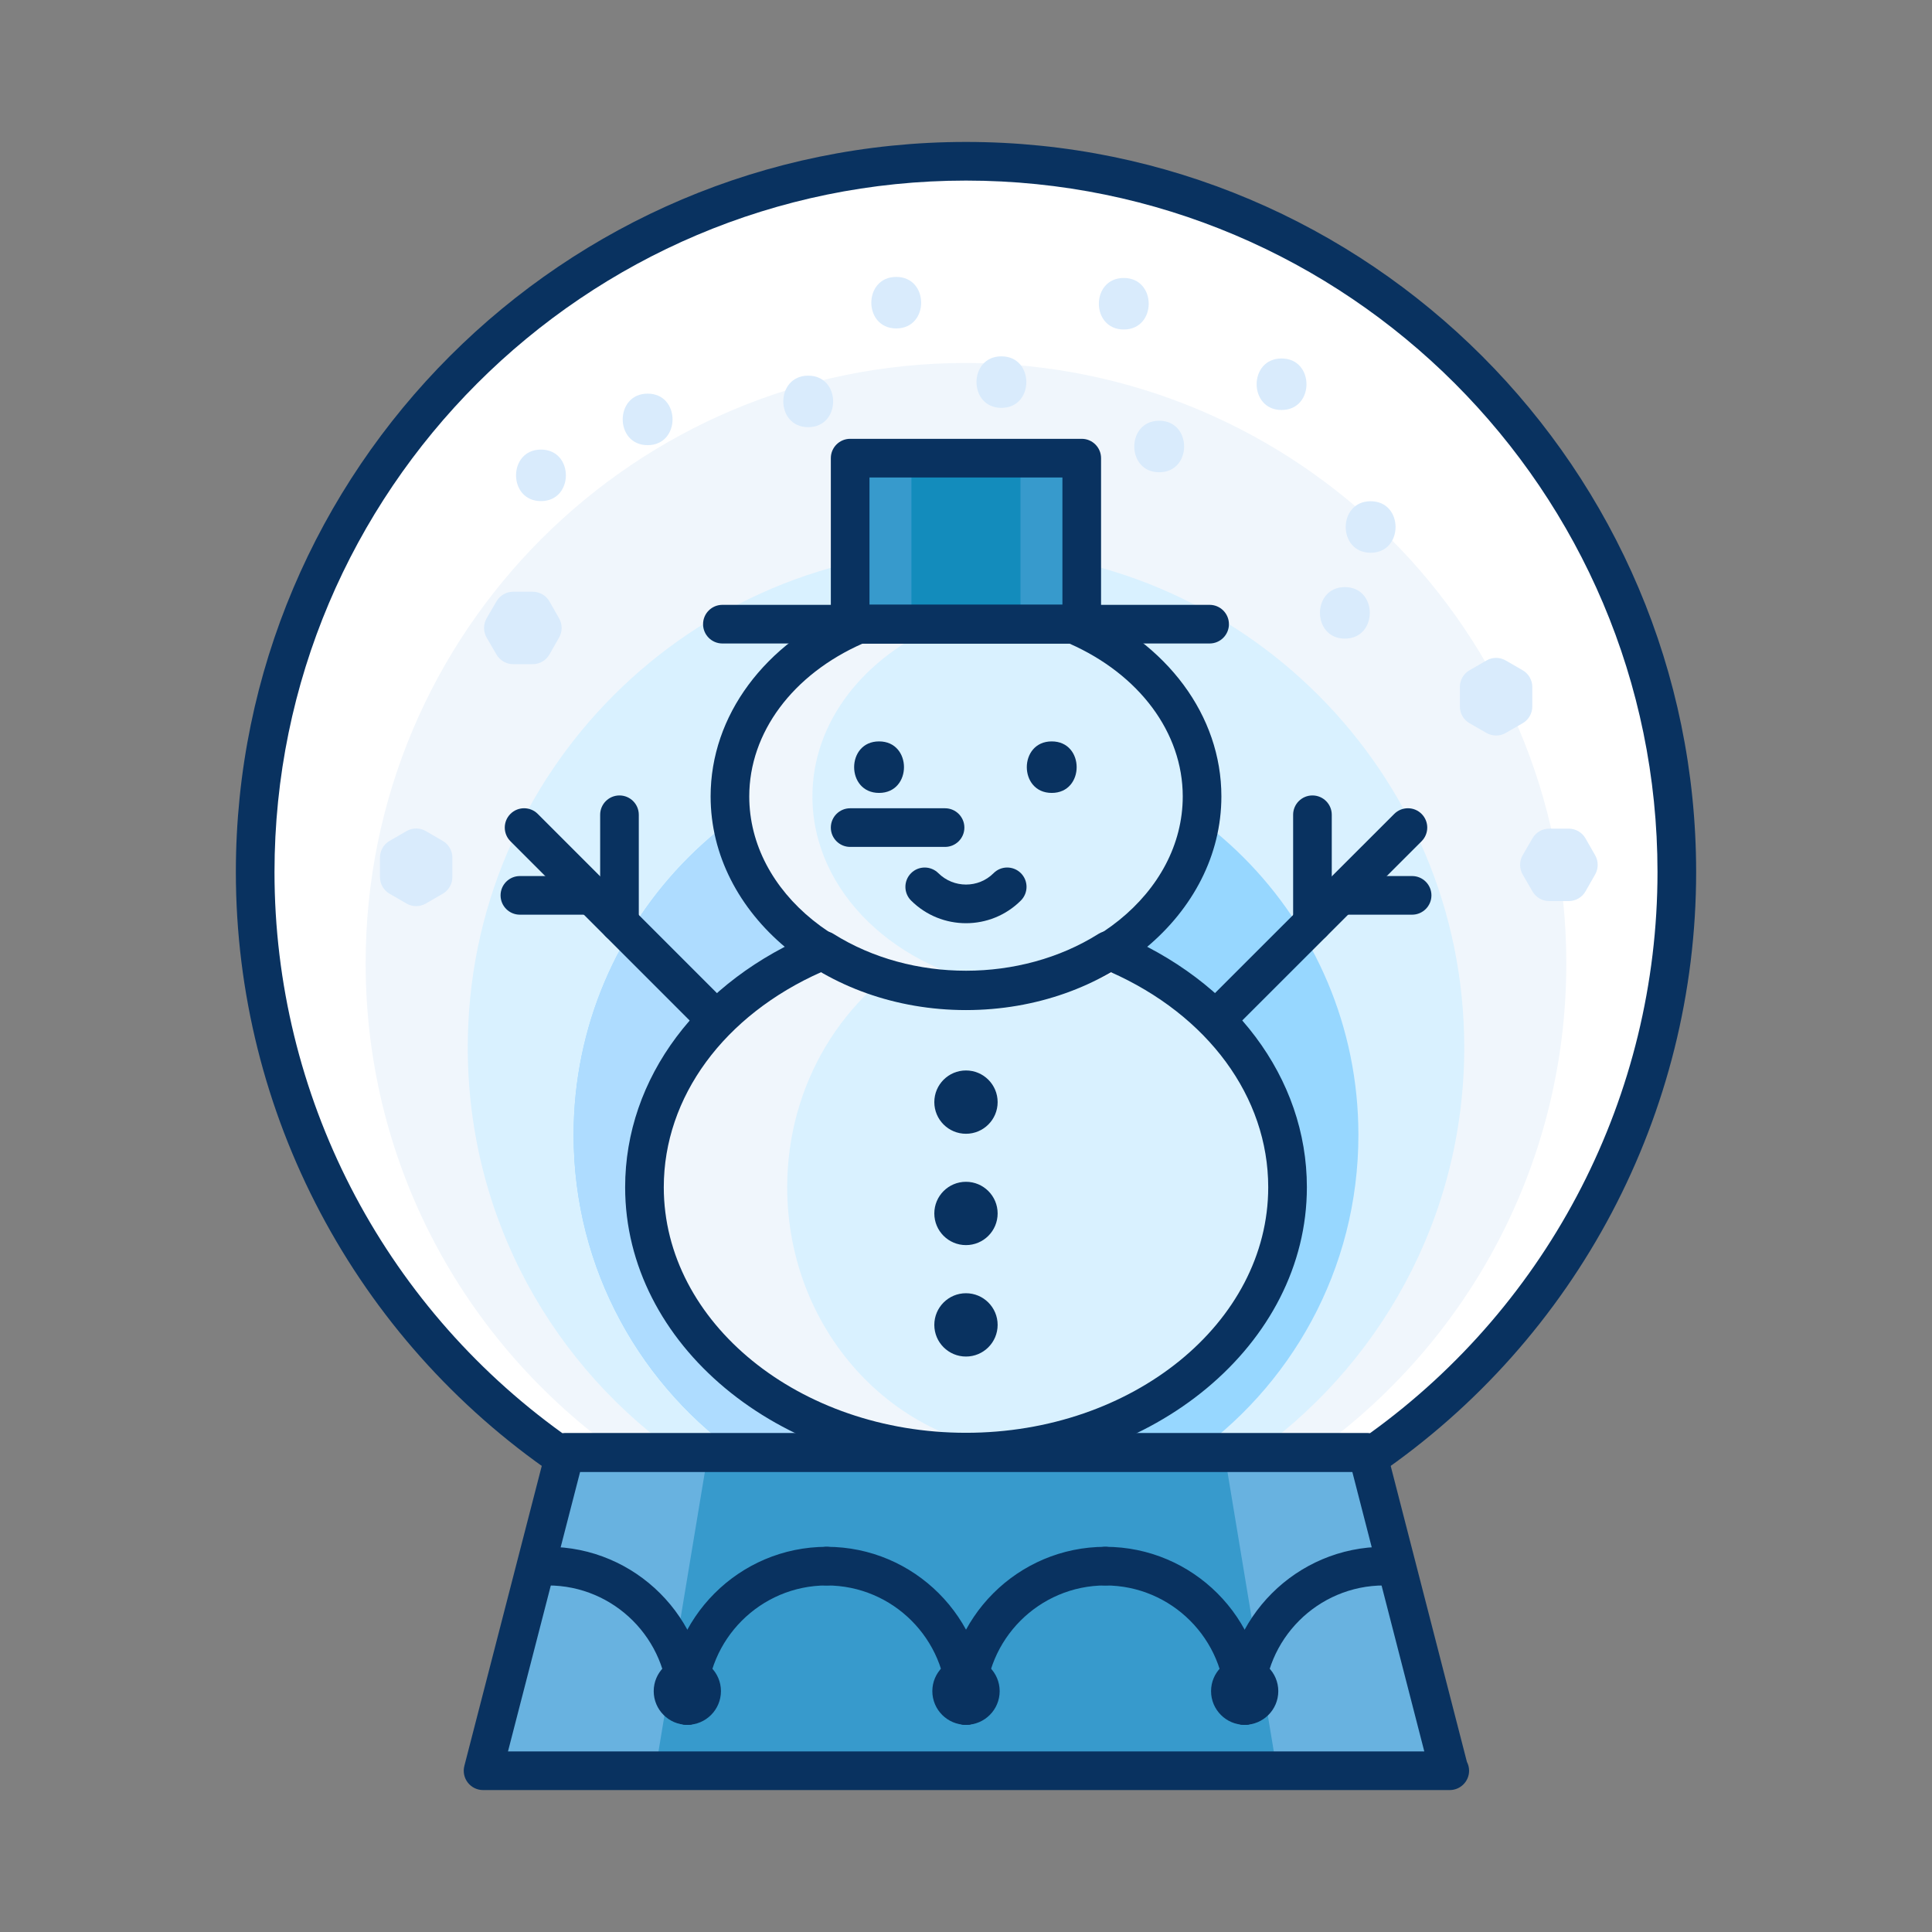 <?xml version="1.0" ?><!DOCTYPE svg  PUBLIC '-//W3C//DTD SVG 1.1//EN'  'http://www.w3.org/Graphics/SVG/1.1/DTD/svg11.dtd'><svg enable-background="new 0 0 75 75" height="75px" version="1.1" viewBox="0 0 75 75" width="75px" xml:space="preserve" xmlns="http://www.w3.org/2000/svg" xmlns:xlink="http://www.w3.org/1999/xlink"><rect x="0" y="0" width="75" height="75" fill="#808080" stroke="none"/><g id="Layer_1"><g><g><g><g><g><g><polygon fill="#68B2E0" points="21.939,56.385 53.077,56.385 56.259,68.74 18.752,68.74        "/></g><g><polygon fill="#379ACC" points="27.488,56.385 47.525,56.385 49.573,68.74 25.438,68.74        "/></g><g><path d="M21.939,56.627v-0.242h31.138v0.242c7.254-4.971,12.017-13.307,12.017-22.773         C65.094,18.615,52.75,6.26,37.5,6.26c-15.234,0-27.594,12.355-27.594,27.594C9.906,43.32,14.674,51.656,21.939,56.627z" fill="#FFFFFF"/></g><g><path d="M24.358,56.627v-0.205h26.298v0.205c6.125-4.197,10.148-11.238,10.148-19.232         c0-12.869-10.426-23.305-23.305-23.305c-12.865,0-23.305,10.436-23.305,23.305C14.195,45.389,18.223,52.43,24.358,56.627z" fill="#F0F6FC"/></g><g><path d="M26.593,56.627v-0.17h21.826v0.17c5.084-3.484,8.423-9.326,8.423-15.963         c0-10.68-8.653-19.342-19.342-19.342c-10.678,0-19.342,8.662-19.342,19.342C18.158,47.301,21.5,53.143,26.593,56.627z" fill="#D9F1FF"/></g><g><path d="M28.909,56.627v-0.133H46.1v0.133c4.004-2.744,6.633-7.346,6.633-12.57         c0-8.412-6.814-15.234-15.232-15.234c-8.409,0-15.233,6.822-15.233,15.234C22.267,49.281,24.898,53.883,28.909,56.627z" fill="#97D7FF"/></g><g><path d="M37.499,28.822c-8.409,0-15.232,6.822-15.232,15.234c0,5.225,2.632,9.826,6.643,12.57v-0.133h8.59         V28.822z" fill="#AEDCFF"/></g><g><path d="M56.279,69.49c-0.007,0-0.013,0-0.02,0H18.752c-0.232,0-0.451-0.107-0.593-0.291         c-0.142-0.183-0.191-0.422-0.133-0.646l3.188-12.355c0.085-0.331,0.384-0.562,0.726-0.562h31.138         c0.342,0,0.641,0.231,0.726,0.562l3.141,12.196c0.054,0.104,0.085,0.222,0.085,0.347         C57.029,69.154,56.693,69.49,56.279,69.49z M19.72,67.99h35.571l-2.795-10.855H22.521L19.72,67.99z" fill="#093260"/></g><g><path d="M53.077,57.377c-0.12,0-0.24-0.028-0.35-0.087c-0.077-0.04-0.145-0.093-0.202-0.155H22.491         c-0.057,0.062-0.125,0.115-0.202,0.155c-0.246,0.132-0.544,0.112-0.773-0.044c-7.739-5.295-12.36-14.04-12.36-23.393         C9.156,18.225,21.871,5.51,37.5,5.51s28.344,12.715,28.344,28.344c0,9.352-4.614,18.096-12.343,23.393         C53.374,57.333,53.226,57.377,53.077,57.377z M37.5,7.01c-14.802,0-26.844,12.042-26.844,26.844         c0,8.645,4.168,16.741,11.184,21.788c0.032-0.005,0.065-0.007,0.099-0.007h31.138c0.033,0,0.066,0.002,0.099,0.007         c7.005-5.048,11.168-13.145,11.168-21.788C64.344,19.052,52.302,7.01,37.5,7.01z" fill="#093260"/></g><g><path d="M20.68,25.783h-0.758c-0.267,0-0.514-0.142-0.648-0.373l-0.382-0.656         c-0.135-0.233-0.135-0.521,0-0.754l0.382-0.656c0.134-0.231,0.381-0.373,0.648-0.373h0.758c0.27,0,0.518,0.145,0.651,0.379         l0.374,0.656c0.131,0.229,0.131,0.513,0,0.742l-0.374,0.656C21.198,25.639,20.949,25.783,20.68,25.783z" fill="#D9EBFC"/></g><g><path d="M60.898,34.98h-0.758c-0.268,0-0.515-0.143-0.649-0.374l-0.38-0.656c-0.135-0.232-0.135-0.52,0-0.752         l0.38-0.656c0.134-0.231,0.381-0.374,0.649-0.374h0.758c0.269,0,0.518,0.145,0.651,0.378l0.375,0.656         c0.131,0.23,0.131,0.514,0,0.744l-0.375,0.656C61.416,34.836,61.167,34.98,60.898,34.98z" fill="#D9EBFC"/></g><g><path d="M16.155,35.176c-0.13,0-0.259-0.033-0.375-0.101l-0.655-0.379c-0.232-0.134-0.375-0.382-0.375-0.649         v-0.756c0-0.268,0.143-0.516,0.375-0.649l0.655-0.379c0.232-0.135,0.519-0.135,0.751,0l0.655,0.379         c0.232,0.134,0.375,0.382,0.375,0.649v0.756c0,0.268-0.143,0.516-0.375,0.649l-0.655,0.379         C16.415,35.143,16.285,35.176,16.155,35.176z" fill="#D9EBFC"/></g><g><path d="M58.078,28.553c-0.129,0-0.258-0.033-0.374-0.1l-0.656-0.377c-0.233-0.134-0.376-0.382-0.376-0.65         v-0.758c0-0.268,0.143-0.516,0.375-0.649l0.656-0.379c0.232-0.135,0.518-0.135,0.75,0l0.656,0.379         c0.232,0.134,0.375,0.382,0.375,0.649v0.758c0,0.269-0.144,0.517-0.376,0.65l-0.656,0.377         C58.336,28.52,58.207,28.553,58.078,28.553z" fill="#D9EBFC"/></g><path d="M25.141,15.281c-1.29,0-1.29,2,0,2S26.43,15.281,25.141,15.281z" fill="#D9EBFC"/><path d="M43.625,10.791c-1.29,0-1.29,2,0,2S44.915,10.791,43.625,10.791z" fill="#D9EBFC"/><path d="M53.208,19.458c-1.29,0-1.29,2,0,2S54.498,19.458,53.208,19.458z" fill="#D9EBFC"/><path d="M34.792,10.75c-1.29,0-1.29,2,0,2S36.081,10.75,34.792,10.75z" fill="#D9EBFC"/><path d="M21,17.453c-1.29,0-1.29,2,0,2S22.29,17.453,21,17.453z" fill="#D9EBFC"/><path d="M52.208,22.791c-1.29,0-1.29,2,0,2S53.498,22.791,52.208,22.791z" fill="#D9EBFC"/><path d="M45,16.333c-1.29,0-1.29,2,0,2S46.29,16.333,45,16.333z" fill="#D9EBFC"/><path d="M49.75,13.916c-1.29,0-1.29,2,0,2S51.04,13.916,49.75,13.916z" fill="#D9EBFC"/><path d="M31.375,14.583c-1.29,0-1.29,2,0,2S32.665,14.583,31.375,14.583z" fill="#D9EBFC"/><path d="M38.875,13.833c-1.29,0-1.29,2,0,2S40.165,13.833,38.875,13.833z" fill="#D9EBFC"/></g></g></g><g><g><g><g><path d="M26.683,66.957c-0.414,0-0.75-0.336-0.75-0.75c0-2.569-2.09-4.66-4.66-4.66         c-0.414,0-0.75-0.336-0.75-0.75s0.336-0.75,0.75-0.75c3.396,0,6.16,2.764,6.16,6.16         C27.433,66.621,27.097,66.957,26.683,66.957z" fill="#093260"/></g><g><path d="M26.683,66.957c-0.414,0-0.75-0.336-0.75-0.75c0-3.396,2.763-6.16,6.159-6.16         c0.414,0,0.75,0.336,0.75,0.75s-0.336,0.75-0.75,0.75c-2.569,0-4.659,2.091-4.659,4.66         C27.433,66.621,27.097,66.957,26.683,66.957z" fill="#093260"/></g></g><g><path d="M26.683,66.957c-0.72,0-1.306-0.586-1.306-1.307c0-0.72,0.586-1.305,1.306-1.305        c0.719,0,1.304,0.585,1.304,1.305C27.986,66.371,27.401,66.957,26.683,66.957z M26.683,65.457        c-0.106,0-0.196,0.089-0.196,0.193c0,0.214,0.391,0.217,0.391,0C26.877,65.546,26.788,65.457,26.683,65.457z" fill="#093260"/></g></g><g><g><g><path d="M37.501,66.957c-0.414,0-0.75-0.336-0.75-0.75c0-2.569-2.09-4.66-4.659-4.66         c-0.414,0-0.75-0.336-0.75-0.75s0.336-0.75,0.75-0.75c3.396,0,6.159,2.764,6.159,6.16         C38.251,66.621,37.915,66.957,37.501,66.957z" fill="#093260"/></g><g><path d="M37.501,66.957c-0.414,0-0.75-0.336-0.75-0.75c0-3.396,2.762-6.16,6.157-6.16         c0.414,0,0.75,0.336,0.75,0.75s-0.336,0.75-0.75,0.75c-2.568,0-4.657,2.091-4.657,4.66         C38.251,66.621,37.915,66.957,37.501,66.957z" fill="#093260"/></g></g><g><path d="M37.501,66.957c-0.721,0-1.308-0.586-1.308-1.307c0-0.72,0.586-1.305,1.308-1.305        c0.72,0,1.306,0.585,1.306,1.305C38.807,66.371,38.221,66.957,37.501,66.957z M37.501,65.457        c-0.107,0-0.194,0.087-0.194,0.193c0,0.214,0.387,0.216,0.387,0C37.693,65.544,37.607,65.457,37.501,65.457z" fill="#093260"/></g></g><g><g><g><path d="M48.317,66.957c-0.414,0-0.75-0.336-0.75-0.75c0-2.569-2.09-4.66-4.659-4.66         c-0.414,0-0.75-0.336-0.75-0.75s0.336-0.75,0.75-0.75c3.396,0,6.159,2.764,6.159,6.16         C49.067,66.621,48.731,66.957,48.317,66.957z" fill="#093260"/></g><g><path d="M48.317,66.957c-0.414,0-0.75-0.336-0.75-0.75c0-3.396,2.764-6.16,6.16-6.16         c0.414,0,0.75,0.336,0.75,0.75s-0.336,0.75-0.75,0.75c-2.57,0-4.66,2.091-4.66,4.66         C49.067,66.621,48.731,66.957,48.317,66.957z" fill="#093260"/></g></g><g><path d="M48.317,66.957c-0.719,0-1.304-0.586-1.304-1.307c0-0.72,0.585-1.305,1.304-1.305        c0.72,0,1.306,0.585,1.306,1.305C49.623,66.371,49.037,66.957,48.317,66.957z M48.317,65.457        c-0.105,0-0.194,0.089-0.194,0.193c0,0.217,0.391,0.214,0.391,0C48.514,65.546,48.424,65.457,48.317,65.457z" fill="#093260"/></g></g></g></g><g><g><path d="M43.04,36.889c-1.543,0.973-3.447,1.572-5.541,1.572c-2.092,0-3.996-0.6-5.542-1.572      c-4.107,1.682-6.939,5.166-6.939,9.199c0,5.68,5.591,10.283,12.481,10.283c6.893,0,12.483-4.604,12.483-10.283      C49.982,42.055,47.15,38.57,43.04,36.889z" fill="#F0F6FC"/></g><g><path d="M44.581,36.889c-1.2,0.973-2.682,1.572-4.312,1.572c-1.628,0-3.108-0.6-4.312-1.572      c-3.195,1.682-5.398,5.166-5.398,9.199c0,5.68,4.35,10.283,9.71,10.283c5.363,0,9.713-4.604,9.713-10.283      C49.982,42.055,47.778,38.57,44.581,36.889z" fill="#D9F1FF"/></g><g><g><g><line fill="#F0F6FC" x1="54.655" x2="47.246" y1="32.127" y2="39.531"/></g><g><line fill="#F0F6FC" x1="50.949" x2="50.949" y1="31.629" y2="35.826"/></g><g><line fill="#F0F6FC" x1="52.13" x2="54.817" y1="34.758" y2="34.758"/></g></g><g><g><line fill="#F0F6FC" x1="20.345" x2="27.747" y1="32.127" y2="39.531"/></g><g><line fill="#F0F6FC" x1="24.048" x2="24.048" y1="31.629" y2="35.826"/></g><g><line fill="#F0F6FC" x1="22.867" x2="20.183" y1="34.758" y2="34.758"/></g></g></g><g><path d="M37.979,42.783c0,0.27-0.214,0.48-0.479,0.48c-0.264,0-0.48-0.211-0.48-0.48      c0-0.266,0.217-0.479,0.48-0.479C37.765,42.305,37.979,42.518,37.979,42.783z" fill="#F0F6FC"/></g><g><path d="M37.979,47.105c0,0.268-0.214,0.48-0.479,0.48c-0.264,0-0.48-0.213-0.48-0.48      c0-0.26,0.217-0.479,0.48-0.479C37.765,46.627,37.979,46.846,37.979,47.105z" fill="#F0F6FC"/></g><g><circle cx="37.499" cy="51.43" fill="#F0F6FC" r="0.48"/></g><g><rect fill="#379ACC" height="6.445" width="8.99" x="33.003" y="17.785"/></g><g><rect fill="#138CBC" height="6.445" width="4.232" x="35.382" y="17.785"/></g><g><path d="M41.662,24.23h-8.324c-2.956,1.248-5.002,3.758-5.002,6.686c0,4.17,4.104,7.545,9.163,7.545      c5.064,0,9.165-3.375,9.165-7.545C46.664,27.988,44.618,25.479,41.662,24.23z" fill="#F0F6FC"/></g><g><path d="M31.538,30.916c0,3.719,3.268,6.799,7.562,7.422c4.299-0.623,7.563-3.703,7.563-7.422      c0-2.928-2.046-5.438-5.002-6.686H36.54C33.583,25.479,31.538,27.988,31.538,30.916z" fill="#D9F1FF"/></g><g><line fill="#F0F6FC" x1="28.043" x2="46.957" y1="24.23" y2="24.23"/></g><g><g><path d="M34.298,29.787c0,0.09-0.075,0.164-0.168,0.164c-0.088,0-0.16-0.074-0.16-0.164       c0-0.094,0.072-0.164,0.16-0.164C34.223,29.623,34.298,29.693,34.298,29.787z" fill="#F0F6FC"/></g><g><path d="M41.034,29.787c0,0.09-0.076,0.164-0.168,0.164s-0.164-0.074-0.164-0.164       c0-0.094,0.072-0.164,0.164-0.164S41.034,29.693,41.034,29.787z" fill="#F0F6FC"/></g></g><g><line fill="#F0F6FC" x1="33.003" x2="36.687" y1="32.127" y2="32.127"/></g><g><path d="M39.1,34.428c-0.881,0.883-2.315,0.883-3.202,0" fill="#F0F6FC"/></g></g><g><g><path d="M37.499,57.121c-7.296,0-13.231-4.949-13.231-11.033c0-4.232,2.837-8.023,7.405-9.894      c0.224-0.091,0.479-0.069,0.684,0.06c3.033,1.908,7.262,1.904,10.284,0c0.205-0.129,0.459-0.15,0.684-0.06      c4.569,1.87,7.408,5.661,7.408,9.894C50.732,52.172,44.796,57.121,37.499,57.121z M31.898,37.729      c-3.792,1.679-6.13,4.853-6.13,8.359c0,5.257,5.263,9.533,11.731,9.533c6.47,0,11.733-4.276,11.733-9.533      c0-3.507-2.34-6.682-6.133-8.359C39.751,39.671,35.254,39.671,31.898,37.729z" fill="#093260"/></g><g><g><g><path d="M47.246,40.281c-0.192,0-0.384-0.073-0.53-0.22c-0.293-0.293-0.293-0.768,0-1.061l7.409-7.404        c0.293-0.293,0.769-0.293,1.061,0c0.293,0.293,0.293,0.768,0,1.061l-7.409,7.404C47.63,40.208,47.438,40.281,47.246,40.281z" fill="#093260"/></g><g><path d="M50.949,36.576c-0.414,0-0.75-0.336-0.75-0.75v-4.197c0-0.414,0.336-0.75,0.75-0.75        s0.75,0.336,0.75,0.75v4.197C51.699,36.24,51.363,36.576,50.949,36.576z" fill="#093260"/></g><g><path d="M54.817,35.508H52.13c-0.414,0-0.75-0.336-0.75-0.75s0.336-0.75,0.75-0.75h2.688        c0.414,0,0.75,0.336,0.75,0.75S55.231,35.508,54.817,35.508z" fill="#093260"/></g></g><g><g><path d="M27.747,40.281c-0.192,0-0.384-0.073-0.53-0.22l-7.402-7.404c-0.293-0.293-0.293-0.768,0-1.061        s0.768-0.293,1.061,0l7.402,7.404c0.293,0.293,0.293,0.768,0,1.061C28.131,40.208,27.939,40.281,27.747,40.281z" fill="#093260"/></g><g><path d="M24.048,36.576c-0.414,0-0.75-0.336-0.75-0.75v-4.197c0-0.414,0.336-0.75,0.75-0.75        s0.75,0.336,0.75,0.75v4.197C24.798,36.24,24.462,36.576,24.048,36.576z" fill="#093260"/></g><g><path d="M22.867,35.508h-2.685c-0.414,0-0.75-0.336-0.75-0.75s0.336-0.75,0.75-0.75h2.685        c0.414,0,0.75,0.336,0.75,0.75S23.281,35.508,22.867,35.508z" fill="#093260"/></g></g></g><circle cx="37.499" cy="42.784" fill="#093260" r="1.229"/><circle cx="37.499" cy="47.106" fill="#093260" r="1.229"/><circle cx="37.499" cy="51.432" fill="#093260" r="1.229"/><g><path d="M41.993,24.98h-8.99c-0.414,0-0.75-0.336-0.75-0.75v-6.445c0-0.414,0.336-0.75,0.75-0.75h8.99      c0.414,0,0.75,0.336,0.75,0.75v6.445C42.743,24.645,42.407,24.98,41.993,24.98z M33.753,23.48h7.49v-4.945h-7.49V23.48z" fill="#093260"/></g><g><path d="M37.499,39.211c-5.466,0-9.913-3.721-9.913-8.295c0-3.128,2.092-5.954,5.46-7.377      c0.092-0.038,0.191-0.059,0.292-0.059h8.324c0.1,0,0.199,0.021,0.292,0.059c3.368,1.423,5.46,4.249,5.46,7.377      C47.414,35.49,42.966,39.211,37.499,39.211z M33.493,24.98c-2.723,1.199-4.407,3.462-4.407,5.936      c0,3.747,3.774,6.795,8.413,6.795c4.64,0,8.415-3.048,8.415-6.795c0-2.474-1.684-4.736-4.407-5.936H33.493z" fill="#093260"/></g><g><path d="M46.957,24.98H28.043c-0.414,0-0.75-0.336-0.75-0.75s0.336-0.75,0.75-0.75h18.914      c0.414,0,0.75,0.336,0.75,0.75S47.371,24.98,46.957,24.98z" fill="#093260"/></g><g><path d="M34.125,28.781c-1.29,0-1.29,2,0,2S35.415,28.781,34.125,28.781z" fill="#093260"/><path d="M40.828,28.781c-1.29,0-1.29,2,0,2S42.118,28.781,40.828,28.781z" fill="#093260"/></g><g><path d="M36.687,32.877h-3.684c-0.414,0-0.75-0.336-0.75-0.75s0.336-0.75,0.75-0.75h3.684      c0.414,0,0.75,0.336,0.75,0.75S37.101,32.877,36.687,32.877z" fill="#093260"/></g><g><path d="M37.5,35.839c-0.771,0-1.543-0.293-2.132-0.88c-0.293-0.292-0.294-0.767-0.002-1.061      c0.293-0.295,0.767-0.293,1.061-0.002c0.592,0.588,1.553,0.591,2.142,0.002c0.292-0.295,0.767-0.294,1.061-0.002      c0.293,0.293,0.293,0.768,0.001,1.061C39.044,35.545,38.273,35.839,37.5,35.839z" fill="#093260"/></g></g></g></g></svg>